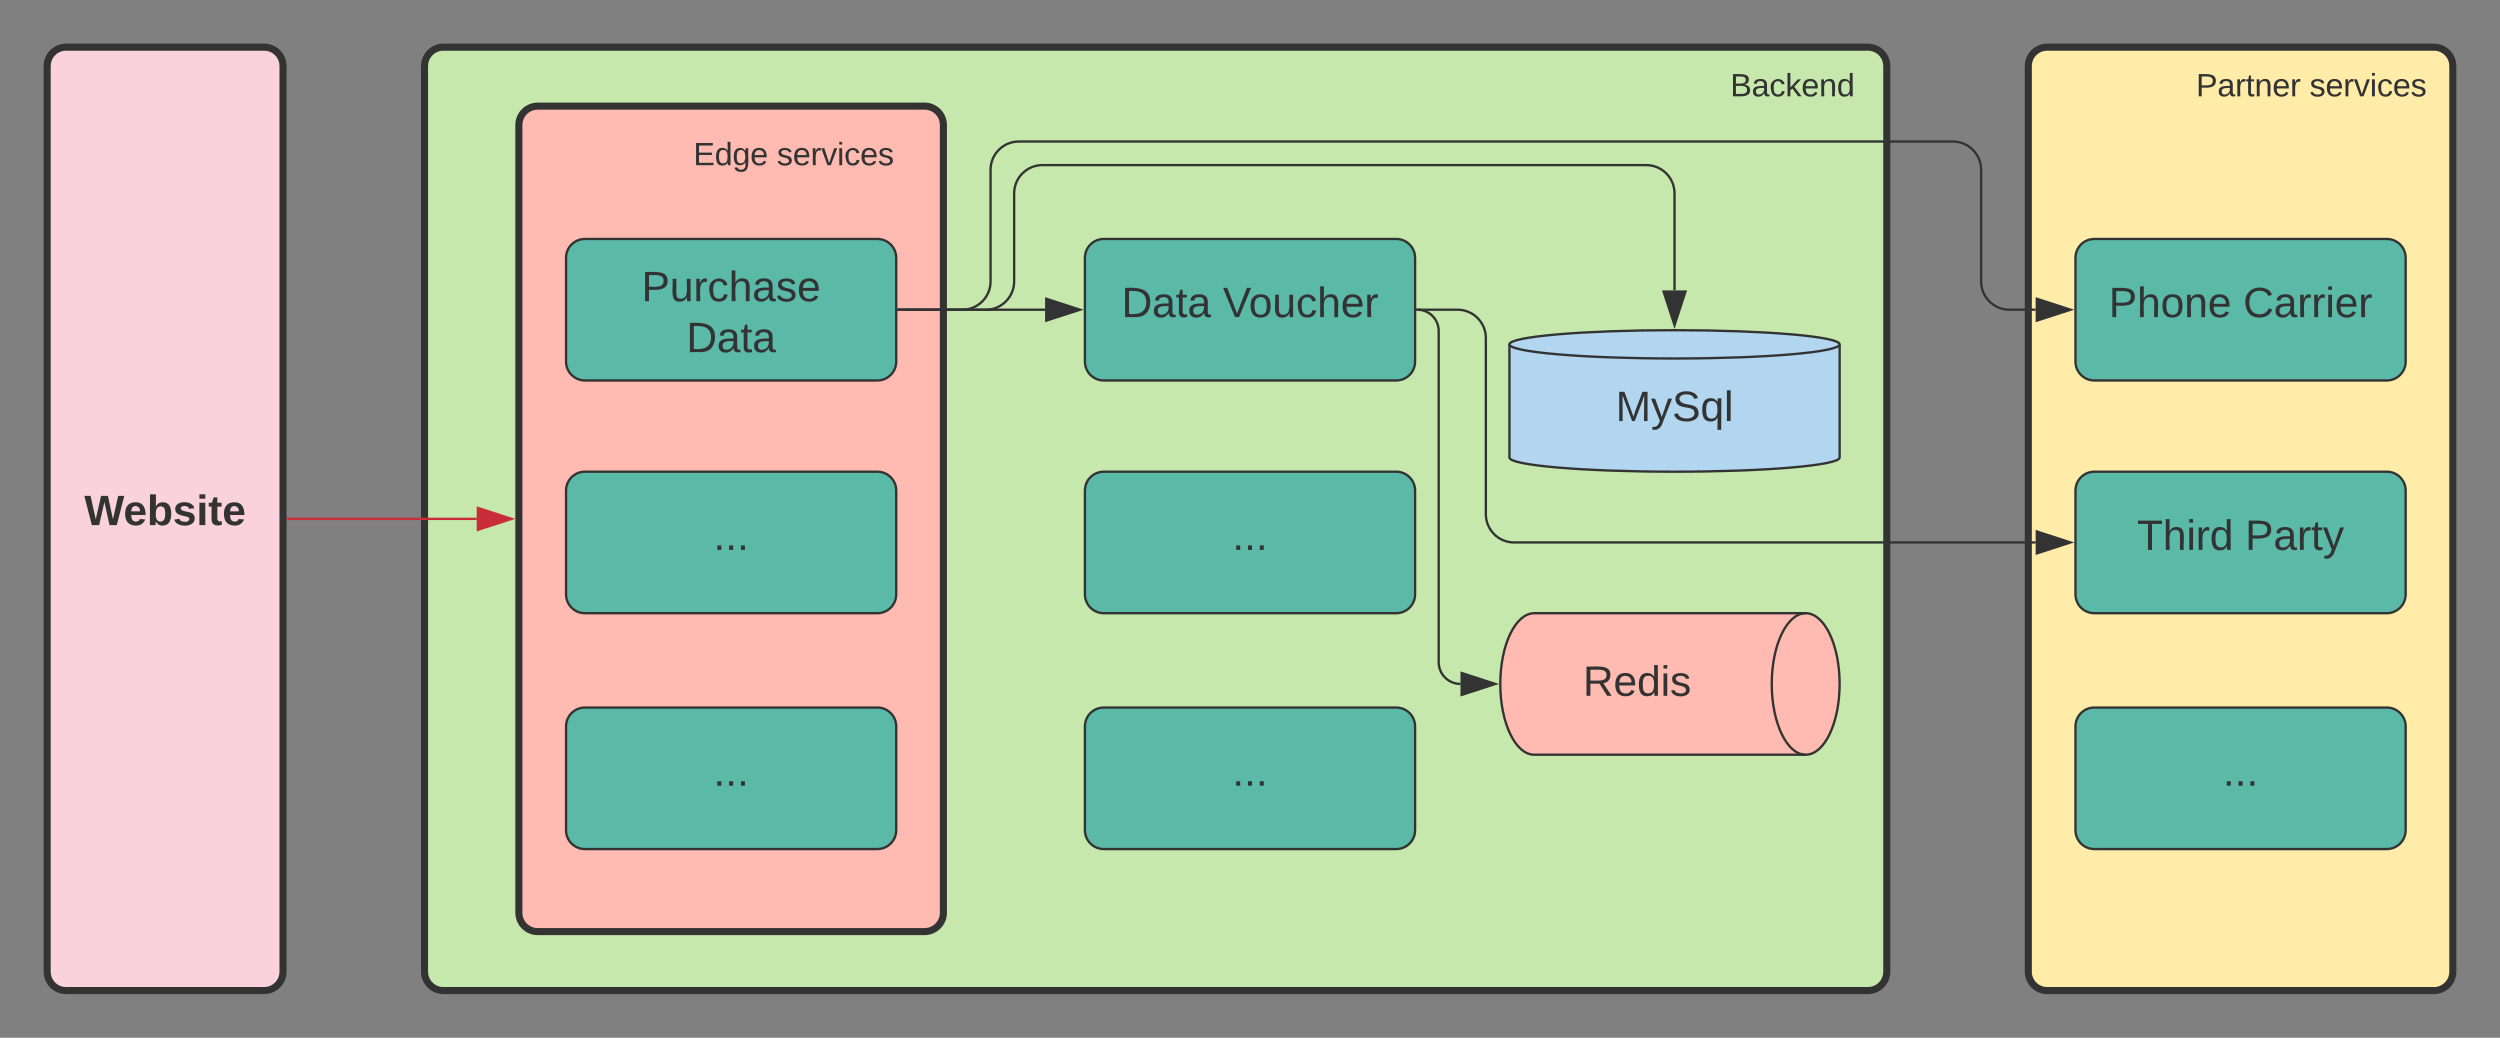 <svg xmlns="http://www.w3.org/2000/svg" xmlns:xlink="http://www.w3.org/1999/xlink" xmlns:lucid="lucid" width="1060" height="440"><rect width="100%" height="100%" fill="#808080" stroke="none"/><g transform="translate(-60 -180)" lucid:page-tab-id="s7t3PT.JbmrJ"><path d="M240 208c0-4.42 3.58-8 8-8h604c4.42 0 8 3.58 8 8v384c0 4.42-3.58 8-8 8H248c-4.42 0-8-3.58-8-8z" stroke="#333" stroke-width="3" fill="#c7e8ac"/><path d="M780 213c0-4.42 3.58-8 8-8h64c4.42 0 8 3.58 8 8v4c0 4.42-3.58 8-8 8h-64c-4.42 0-8-3.58-8-8z" stroke="#000" stroke-opacity="0" fill="#fff" fill-opacity="0"/><use xlink:href="#a" transform="matrix(1,0,0,1,785,210) translate(8.642 10.844)"/><path d="M80 208c0-4.42 3.58-8 8-8h84c4.42 0 8 3.58 8 8v384c0 4.42-3.58 8-8 8H88c-4.42 0-8-3.58-8-8z" stroke="#333" stroke-width="3" fill="#f9d2de"/><use xlink:href="#b" transform="matrix(1,0,0,1,92,212) translate(3.75 190.65)"/><path d="M520 289.32c0-4.42 3.58-8 8-8h124c4.42 0 8 3.58 8 8v44c0 4.4-3.58 8-8 8H528c-4.42 0-8-3.6-8-8z" stroke="#333" fill="#5abaa7"/><use xlink:href="#c" transform="matrix(1,0,0,1,532,293.316) translate(3.55 21.15)"/><use xlink:href="#d" transform="matrix(1,0,0,1,532,293.316) translate(46.5 21.15)"/><path d="M182 400h80.12" stroke="#c92d39" fill="none"/><path d="M182 400.5h-.5v-1h.5z" fill="#c92d39"/><path d="M276.88 400l-14.26 4.64v-9.28z" stroke="#c92d39" fill="#c92d39"/><path d="M920 208c0-4.42 3.58-8 8-8h164c4.42 0 8 3.58 8 8v384c0 4.42-3.58 8-8 8H928c-4.42 0-8-3.58-8-8z" stroke="#333" stroke-width="3" fill="#ffeca9"/><path d="M980 213c0-4.42 3.58-8 8-8h104c4.42 0 8 3.58 8 8v4c0 4.42-3.58 8-8 8H988c-4.42 0-8-3.58-8-8z" stroke="#000" stroke-opacity="0" fill="#fff" fill-opacity="0"/><use xlink:href="#e" transform="matrix(1,0,0,1,985,210) translate(6.125 10.844)"/><use xlink:href="#f" transform="matrix(1,0,0,1,985,210) translate(54.247 10.844)"/><path d="M940 289.32c0-4.42 3.58-8 8-8h124c4.42 0 8 3.58 8 8v44c0 4.4-3.58 8-8 8H948c-4.42 0-8-3.6-8-8z" stroke="#333" fill="#5abaa7"/><use xlink:href="#g" transform="matrix(1,0,0,1,952,293.316) translate(2.125 21.15)"/><use xlink:href="#h" transform="matrix(1,0,0,1,952,293.316) translate(59.125 21.15)"/><path d="M940 388c0-4.42 3.58-8 8-8h124c4.42 0 8 3.58 8 8v44c0 4.42-3.58 8-8 8H948c-4.42 0-8-3.58-8-8z" stroke="#333" fill="#5abaa7"/><use xlink:href="#i" transform="matrix(1,0,0,1,952,392) translate(14.1 21.15)"/><use xlink:href="#j" transform="matrix(1,0,0,1,952,392) translate(59.95 21.15)"/><path d="M940 488c0-4.42 3.58-8 8-8h124c4.42 0 8 3.58 8 8v44c0 4.42-3.58 8-8 8H948c-4.42 0-8-3.58-8-8z" stroke="#333" fill="#5abaa7"/><use xlink:href="#k" transform="matrix(1,0,0,1,952,492) translate(50.5 21.15)"/><path d="M280 233c0-4.42 3.58-8 8-8h164c4.42 0 8 3.58 8 8v334c0 4.42-3.58 8-8 8H288c-4.42 0-8-3.58-8-8z" stroke="#333" stroke-width="3" fill="#ffbbb1"/><path d="M340 242.2c0-4.4 3.58-8 8-8h96.25c4.42 0 8 3.6 8 8v2.43c0 4.42-3.58 8-8 8H348c-4.42 0-8-3.58-8-8z" stroke="#000" stroke-opacity="0" fill="#fff" fill-opacity="0"/><use xlink:href="#l" transform="matrix(1,0,0,1,345,239.211) translate(8.988 10.844)"/><use xlink:href="#f" transform="matrix(1,0,0,1,345,239.211) translate(44.383 10.844)"/><path d="M300 289.32c0-4.42 3.58-8 8-8h124c4.42 0 8 3.58 8 8v44c0 4.4-3.58 8-8 8H308c-4.42 0-8-3.6-8-8z" stroke="#333" fill="#5abaa7"/><use xlink:href="#m" transform="matrix(1,0,0,1,312,293.316) translate(20.025 14.4)"/><use xlink:href="#n" transform="matrix(1,0,0,1,312,293.316) translate(39.025 36)"/><path d="M300 388c0-4.42 3.58-8 8-8h124c4.42 0 8 3.58 8 8v44c0 4.42-3.58 8-8 8H308c-4.42 0-8-3.58-8-8z" stroke="#333" fill="#5abaa7"/><use xlink:href="#k" transform="matrix(1,0,0,1,312,392) translate(50.5 21.15)"/><path d="M520 388c0-4.42 3.58-8 8-8h124c4.42 0 8 3.58 8 8v44c0 4.42-3.58 8-8 8H528c-4.42 0-8-3.58-8-8z" stroke="#333" fill="#5abaa7"/><use xlink:href="#k" transform="matrix(1,0,0,1,532,392) translate(50.5 21.15)"/><path d="M300 488c0-4.42 3.58-8 8-8h124c4.42 0 8 3.58 8 8v44c0 4.42-3.58 8-8 8H308c-4.42 0-8-3.58-8-8z" stroke="#333" fill="#5abaa7"/><use xlink:href="#k" transform="matrix(1,0,0,1,312,492) translate(50.5 21.15)"/><path d="M840 374c0 3.3-31.34 6-70 6s-70-2.7-70-6v-48c0-3.3 31.34-6 70-6s70 2.7 70 6z" stroke="#333" fill="#b2d6ef"/><path d="M840 326c0 3.3-31.34 6-70 6s-70-2.7-70-6" stroke="#333" fill="none"/><use xlink:href="#o" transform="matrix(1,0,0,1,705,337) translate(40.05 21.525)"/><path d="M441 311.32h37c6.63 0 12-5.38 12-12V262c0-6.63 5.37-12 12-12h256c6.63 0 12 5.37 12 12v41.12" stroke="#333" fill="none"/><path d="M441 311.82h-.5v-1h.5z" fill="#333"/><path d="M770 317.88l-4.64-14.26h9.28z" stroke="#333" fill="#333"/><path d="M825.6 440c7.96 0 14.4 13.43 14.4 30s-6.44 30-14.4 30H710.5c-7.93 0-14.38-13.43-14.38-30s6.45-30 14.4-30z" stroke="#333" fill="#ffbbb1"/><path d="M825.6 500c-7.93 0-14.38-13.43-14.38-30s6.45-30 14.4-30" stroke="#333" fill="none"/><use xlink:href="#p" transform="matrix(1,0,0,1,701.125,445) translate(30.05 30.025)"/><path d="M520 488c0-4.42 3.58-8 8-8h124c4.42 0 8 3.58 8 8v44c0 4.42-3.58 8-8 8H528c-4.42 0-8-3.58-8-8z" stroke="#333" fill="#5abaa7"/><use xlink:href="#k" transform="matrix(1,0,0,1,532,492) translate(50.5 21.15)"/><path d="M661 311.32c4.97 0 9 4.03 9 9v140.44c0 5.1 4.14 9.24 9.24 9.24" stroke="#333" fill="none"/><path d="M661 311.82h-.5v-1h.5z" fill="#333"/><path d="M694 470l-14.26 4.64v-9.28z" stroke="#333" fill="#333"/><path d="M441 311.32h62.12" stroke="#333" fill="none"/><path d="M441 311.82h-.5v-1h.5z" fill="#333"/><path d="M517.88 311.32l-14.26 4.63v-9.27z" stroke="#333" fill="#333"/><path d="M661 311.32h17c6.63 0 12 5.37 12 12V398c0 6.63 5.37 12 12 12h221.12" stroke="#333" fill="none"/><path d="M661 311.82h-.5v-1h.5z" fill="#333"/><path d="M937.88 410l-14.26 4.64v-9.28z" stroke="#333" fill="#333"/><path d="M441 311.32h27c6.63 0 12-5.38 12-12V252c0-6.63 5.37-12 12-12h396c6.63 0 12 5.37 12 12v47.32c0 6.62 5.37 12 12 12h11.12" stroke="#333" fill="none"/><path d="M441 311.82h-.5v-1h.5z" fill="#333"/><path d="M937.88 311.32l-14.26 4.63v-9.27z" stroke="#333" fill="#333"/><defs><path fill="#333" d="M160-131c35 5 61 23 61 61C221 17 115-2 30 0v-248c76 3 177-17 177 60 0 33-19 50-47 57zm-97-11c50-1 110 9 110-42 0-47-63-36-110-37v79zm0 115c55-2 124 14 124-45 0-56-70-42-124-44v89" id="q"/><path fill="#333" d="M141-36C126-15 110 5 73 4 37 3 15-17 15-53c-1-64 63-63 125-63 3-35-9-54-41-54-24 1-41 7-42 31l-33-3c5-37 33-52 76-52 45 0 72 20 72 64v82c-1 20 7 32 28 27v20c-31 9-61-2-59-35zM48-53c0 20 12 33 32 33 41-3 63-29 60-74-43 2-92-5-92 41" id="r"/><path fill="#333" d="M96-169c-40 0-48 33-48 73s9 75 48 75c24 0 41-14 43-38l32 2c-6 37-31 61-74 61-59 0-76-41-82-99-10-93 101-131 147-64 4 7 5 14 7 22l-32 3c-4-21-16-35-41-35" id="s"/><path fill="#333" d="M143 0L79-87 56-68V0H24v-261h32v163l83-92h37l-77 82L181 0h-38" id="t"/><path fill="#333" d="M100-194c63 0 86 42 84 106H49c0 40 14 67 53 68 26 1 43-12 49-29l28 8c-11 28-37 45-77 45C44 4 14-33 15-96c1-61 26-98 85-98zm52 81c6-60-76-77-97-28-3 7-6 17-6 28h103" id="u"/><path fill="#333" d="M117-194c89-4 53 116 60 194h-32v-121c0-31-8-49-39-48C34-167 62-67 57 0H25l-1-190h30c1 10-1 24 2 32 11-22 29-35 61-36" id="v"/><path fill="#333" d="M85-194c31 0 48 13 60 33l-1-100h32l1 261h-30c-2-10 0-23-3-31C134-8 116 4 85 4 32 4 16-35 15-94c0-66 23-100 70-100zm9 24c-40 0-46 34-46 75 0 40 6 74 45 74 42 0 51-32 51-76 0-42-9-74-50-73" id="w"/><g id="a"><use transform="matrix(0.038,0,0,0.038,0,0)" xlink:href="#q"/><use transform="matrix(0.038,0,0,0.038,9.037,0)" xlink:href="#r"/><use transform="matrix(0.038,0,0,0.038,16.568,0)" xlink:href="#s"/><use transform="matrix(0.038,0,0,0.038,23.346,0)" xlink:href="#t"/><use transform="matrix(0.038,0,0,0.038,30.123,0)" xlink:href="#u"/><use transform="matrix(0.038,0,0,0.038,37.654,0)" xlink:href="#v"/><use transform="matrix(0.038,0,0,0.038,45.185,0)" xlink:href="#w"/></g><path fill="#333" d="M275 0h-61l-44-196L126 0H64L0-248h53L97-49l45-199h58l43 199 44-199h52" id="x"/><path fill="#333" d="M185-48c-13 30-37 53-82 52C43 2 14-33 14-96s30-98 90-98c62 0 83 45 84 108H66c0 31 8 55 39 56 18 0 30-7 34-22zm-45-69c5-46-57-63-70-21-2 6-4 13-4 21h74" id="y"/><path fill="#333" d="M135-194c52 0 70 43 70 98 0 56-19 99-73 100-30 1-46-15-58-35L72 0H24l1-261h50v104c11-23 29-37 60-37zM114-30c31 0 40-27 40-66 0-37-7-63-39-63s-41 28-41 65c0 36 8 64 40 64" id="z"/><path fill="#333" d="M137-138c1-29-70-34-71-4 15 46 118 7 119 86 1 83-164 76-172 9l43-7c4 19 20 25 44 25 33 8 57-30 24-41C81-84 22-81 20-136c-2-80 154-74 161-7" id="A"/><path fill="#333" d="M25-224v-37h50v37H25zM25 0v-190h50V0H25" id="B"/><path fill="#333" d="M115-3C79 11 28 4 28-45v-112H4v-33h27l15-45h31v45h36v33H77v99c-1 23 16 31 38 25v30" id="C"/><g id="b"><use transform="matrix(0.05,0,0,0.05,0,0)" xlink:href="#x"/><use transform="matrix(0.05,0,0,0.05,16.6,0)" xlink:href="#y"/><use transform="matrix(0.05,0,0,0.05,26.6,0)" xlink:href="#z"/><use transform="matrix(0.05,0,0,0.05,37.55,0)" xlink:href="#A"/><use transform="matrix(0.05,0,0,0.05,47.55,0)" xlink:href="#B"/><use transform="matrix(0.05,0,0,0.05,52.55,0)" xlink:href="#C"/><use transform="matrix(0.05,0,0,0.05,58.5,0)" xlink:href="#y"/></g><path fill="#333" d="M30-248c118-7 216 8 213 122C240-48 200 0 122 0H30v-248zM63-27c89 8 146-16 146-99s-60-101-146-95v194" id="D"/><path fill="#333" d="M59-47c-2 24 18 29 38 22v24C64 9 27 4 27-40v-127H5v-23h24l9-43h21v43h35v23H59v120" id="E"/><g id="c"><use transform="matrix(0.05,0,0,0.05,0,0)" xlink:href="#D"/><use transform="matrix(0.05,0,0,0.05,12.95,0)" xlink:href="#r"/><use transform="matrix(0.05,0,0,0.05,22.95,0)" xlink:href="#E"/><use transform="matrix(0.05,0,0,0.05,27.95,0)" xlink:href="#r"/></g><path fill="#333" d="M137 0h-34L2-248h35l83 218 83-218h36" id="F"/><path fill="#333" d="M100-194c62-1 85 37 85 99 1 63-27 99-86 99S16-35 15-95c0-66 28-99 85-99zM99-20c44 1 53-31 53-75 0-43-8-75-51-75s-53 32-53 75 10 74 51 75" id="G"/><path fill="#333" d="M84 4C-5 8 30-112 23-190h32v120c0 31 7 50 39 49 72-2 45-101 50-169h31l1 190h-30c-1-10 1-25-2-33-11 22-28 36-60 37" id="H"/><path fill="#333" d="M106-169C34-169 62-67 57 0H25v-261h32l-1 103c12-21 28-36 61-36 89 0 53 116 60 194h-32v-121c2-32-8-49-39-48" id="I"/><path fill="#333" d="M114-163C36-179 61-72 57 0H25l-1-190h30c1 12-1 29 2 39 6-27 23-49 58-41v29" id="J"/><g id="d"><use transform="matrix(0.05,0,0,0.05,0,0)" xlink:href="#F"/><use transform="matrix(0.05,0,0,0.05,11,0)" xlink:href="#G"/><use transform="matrix(0.05,0,0,0.05,21,0)" xlink:href="#H"/><use transform="matrix(0.05,0,0,0.05,31,0)" xlink:href="#s"/><use transform="matrix(0.05,0,0,0.05,40,0)" xlink:href="#I"/><use transform="matrix(0.05,0,0,0.05,50,0)" xlink:href="#u"/><use transform="matrix(0.05,0,0,0.05,60,0)" xlink:href="#J"/></g><path fill="#333" d="M30-248c87 1 191-15 191 75 0 78-77 80-158 76V0H30v-248zm33 125c57 0 124 11 124-50 0-59-68-47-124-48v98" id="K"/><g id="e"><use transform="matrix(0.038,0,0,0.038,0,0)" xlink:href="#K"/><use transform="matrix(0.038,0,0,0.038,9.037,0)" xlink:href="#r"/><use transform="matrix(0.038,0,0,0.038,16.568,0)" xlink:href="#J"/><use transform="matrix(0.038,0,0,0.038,21.049,0)" xlink:href="#E"/><use transform="matrix(0.038,0,0,0.038,24.814,0)" xlink:href="#v"/><use transform="matrix(0.038,0,0,0.038,32.345,0)" xlink:href="#u"/><use transform="matrix(0.038,0,0,0.038,39.876,0)" xlink:href="#J"/></g><path fill="#333" d="M135-143c-3-34-86-38-87 0 15 53 115 12 119 90S17 21 10-45l28-5c4 36 97 45 98 0-10-56-113-15-118-90-4-57 82-63 122-42 12 7 21 19 24 35" id="L"/><path fill="#333" d="M108 0H70L1-190h34L89-25l56-165h34" id="M"/><path fill="#333" d="M24-231v-30h32v30H24zM24 0v-190h32V0H24" id="N"/><g id="f"><use transform="matrix(0.038,0,0,0.038,0,0)" xlink:href="#L"/><use transform="matrix(0.038,0,0,0.038,6.778,0)" xlink:href="#u"/><use transform="matrix(0.038,0,0,0.038,14.309,0)" xlink:href="#J"/><use transform="matrix(0.038,0,0,0.038,18.79,0)" xlink:href="#M"/><use transform="matrix(0.038,0,0,0.038,25.567,0)" xlink:href="#N"/><use transform="matrix(0.038,0,0,0.038,28.542,0)" xlink:href="#s"/><use transform="matrix(0.038,0,0,0.038,35.32,0)" xlink:href="#u"/><use transform="matrix(0.038,0,0,0.038,42.851,0)" xlink:href="#L"/></g><g id="g"><use transform="matrix(0.05,0,0,0.05,0,0)" xlink:href="#K"/><use transform="matrix(0.05,0,0,0.05,12,0)" xlink:href="#I"/><use transform="matrix(0.05,0,0,0.05,22,0)" xlink:href="#G"/><use transform="matrix(0.05,0,0,0.05,32,0)" xlink:href="#v"/><use transform="matrix(0.05,0,0,0.05,42,0)" xlink:href="#u"/></g><path fill="#333" d="M212-179c-10-28-35-45-73-45-59 0-87 40-87 99 0 60 29 101 89 101 43 0 62-24 78-52l27 14C228-24 195 4 139 4 59 4 22-46 18-125c-6-104 99-153 187-111 19 9 31 26 39 46" id="O"/><g id="h"><use transform="matrix(0.05,0,0,0.05,0,0)" xlink:href="#O"/><use transform="matrix(0.05,0,0,0.05,12.95,0)" xlink:href="#r"/><use transform="matrix(0.05,0,0,0.05,22.95,0)" xlink:href="#J"/><use transform="matrix(0.05,0,0,0.05,28.9,0)" xlink:href="#J"/><use transform="matrix(0.05,0,0,0.05,34.85,0)" xlink:href="#N"/><use transform="matrix(0.05,0,0,0.05,38.8,0)" xlink:href="#u"/><use transform="matrix(0.05,0,0,0.05,48.8,0)" xlink:href="#J"/></g><path fill="#333" d="M127-220V0H93v-220H8v-28h204v28h-85" id="P"/><g id="i"><use transform="matrix(0.05,0,0,0.05,0,0)" xlink:href="#P"/><use transform="matrix(0.05,0,0,0.05,10.95,0)" xlink:href="#I"/><use transform="matrix(0.05,0,0,0.05,20.95,0)" xlink:href="#N"/><use transform="matrix(0.05,0,0,0.05,24.9,0)" xlink:href="#J"/><use transform="matrix(0.05,0,0,0.05,30.85,0)" xlink:href="#w"/></g><path fill="#333" d="M179-190L93 31C79 59 56 82 12 73V49c39 6 53-20 64-50L1-190h34L92-34l54-156h33" id="Q"/><g id="j"><use transform="matrix(0.05,0,0,0.05,0,0)" xlink:href="#K"/><use transform="matrix(0.05,0,0,0.05,12,0)" xlink:href="#r"/><use transform="matrix(0.05,0,0,0.05,22,0)" xlink:href="#J"/><use transform="matrix(0.05,0,0,0.05,27.95,0)" xlink:href="#E"/><use transform="matrix(0.05,0,0,0.05,32.95,0)" xlink:href="#Q"/></g><path fill="#333" d="M33 0v-38h34V0H33" id="R"/><g id="k"><use transform="matrix(0.05,0,0,0.05,0,0)" xlink:href="#R"/><use transform="matrix(0.05,0,0,0.05,5,0)" xlink:href="#R"/><use transform="matrix(0.05,0,0,0.05,10,0)" xlink:href="#R"/></g><path fill="#333" d="M30 0v-248h187v28H63v79h144v27H63v87h162V0H30" id="S"/><path fill="#333" d="M177-190C167-65 218 103 67 71c-23-6-38-20-44-43l32-5c15 47 100 32 89-28v-30C133-14 115 1 83 1 29 1 15-40 15-95c0-56 16-97 71-98 29-1 48 16 59 35 1-10 0-23 2-32h30zM94-22c36 0 50-32 50-73 0-42-14-75-50-75-39 0-46 34-46 75s6 73 46 73" id="T"/><g id="l"><use transform="matrix(0.038,0,0,0.038,0,0)" xlink:href="#S"/><use transform="matrix(0.038,0,0,0.038,9.037,0)" xlink:href="#w"/><use transform="matrix(0.038,0,0,0.038,16.568,0)" xlink:href="#T"/><use transform="matrix(0.038,0,0,0.038,24.099,0)" xlink:href="#u"/></g><g id="m"><use transform="matrix(0.05,0,0,0.05,0,0)" xlink:href="#K"/><use transform="matrix(0.05,0,0,0.05,12,0)" xlink:href="#H"/><use transform="matrix(0.05,0,0,0.05,22,0)" xlink:href="#J"/><use transform="matrix(0.05,0,0,0.05,27.95,0)" xlink:href="#s"/><use transform="matrix(0.05,0,0,0.05,36.95,0)" xlink:href="#I"/><use transform="matrix(0.05,0,0,0.05,46.95,0)" xlink:href="#r"/><use transform="matrix(0.05,0,0,0.05,56.95,0)" xlink:href="#L"/><use transform="matrix(0.05,0,0,0.05,65.95,0)" xlink:href="#u"/></g><g id="n"><use transform="matrix(0.05,0,0,0.05,0,0)" xlink:href="#D"/><use transform="matrix(0.05,0,0,0.05,12.95,0)" xlink:href="#r"/><use transform="matrix(0.05,0,0,0.05,22.95,0)" xlink:href="#E"/><use transform="matrix(0.05,0,0,0.05,27.95,0)" xlink:href="#r"/></g><path fill="#333" d="M240 0l2-218c-23 76-54 145-80 218h-23L58-218 59 0H30v-248h44l77 211c21-75 51-140 76-211h43V0h-30" id="U"/><path fill="#333" d="M185-189c-5-48-123-54-124 2 14 75 158 14 163 119 3 78-121 87-175 55-17-10-28-26-33-46l33-7c5 56 141 63 141-1 0-78-155-14-162-118-5-82 145-84 179-34 5 7 8 16 11 25" id="V"/><path fill="#333" d="M145-31C134-9 116 4 85 4 32 4 16-35 15-94c0-59 17-99 70-100 32-1 48 14 60 33 0-11-1-24 2-32h30l-1 268h-32zM93-21c41 0 51-33 51-76s-8-73-50-73c-40 0-46 35-46 75s5 74 45 74" id="W"/><path fill="#333" d="M24 0v-261h32V0H24" id="X"/><g id="o"><use transform="matrix(0.05,0,0,0.05,0,0)" xlink:href="#U"/><use transform="matrix(0.05,0,0,0.05,14.95,0)" xlink:href="#Q"/><use transform="matrix(0.05,0,0,0.05,23.95,0)" xlink:href="#V"/><use transform="matrix(0.05,0,0,0.05,35.95,0)" xlink:href="#W"/><use transform="matrix(0.05,0,0,0.05,45.95,0)" xlink:href="#X"/></g><path fill="#333" d="M233-177c-1 41-23 64-60 70L243 0h-38l-65-103H63V0H30v-248c88 3 205-21 203 71zM63-129c60-2 137 13 137-47 0-61-80-42-137-45v92" id="Y"/><g id="p"><use transform="matrix(0.05,0,0,0.05,0,0)" xlink:href="#Y"/><use transform="matrix(0.05,0,0,0.05,12.95,0)" xlink:href="#u"/><use transform="matrix(0.05,0,0,0.05,22.95,0)" xlink:href="#w"/><use transform="matrix(0.05,0,0,0.05,32.95,0)" xlink:href="#N"/><use transform="matrix(0.05,0,0,0.05,36.9,0)" xlink:href="#L"/></g></defs></g></svg>
